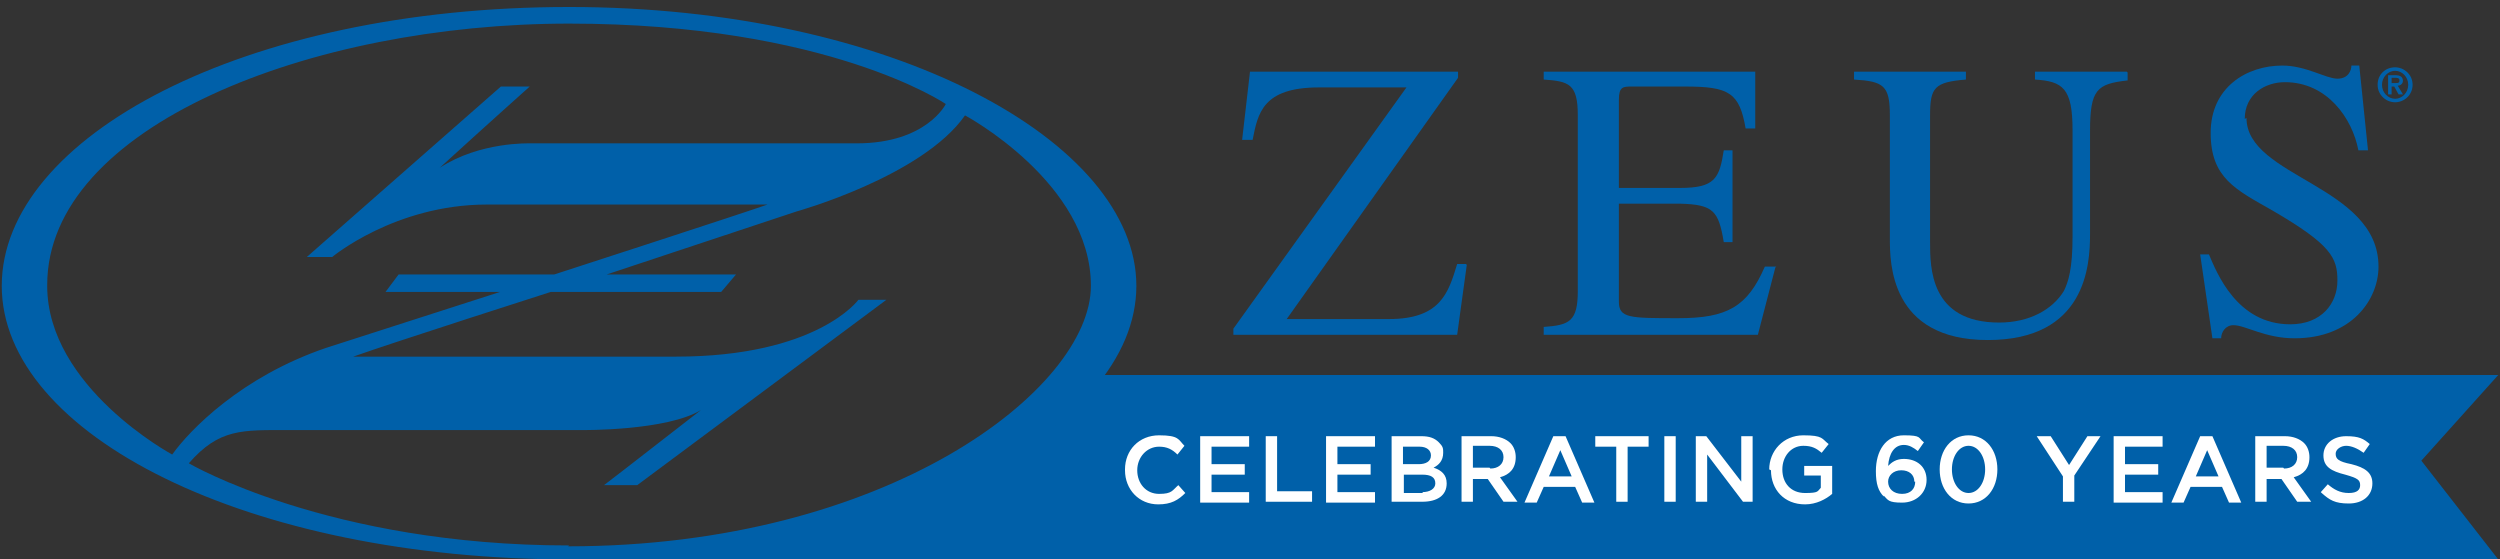 <?xml version="1.0" encoding="UTF-8"?>
<svg id="Layer_1" xmlns="http://www.w3.org/2000/svg" version="1.1" viewBox="0 0 286 64">
  <rect x="0" y="0" width="286" height="64" fill="#333333" stroke="none"/>
  <!-- Generator: Adobe Illustrator 30.0.0, SVG Export Plug-In . SVG Version: 2.1.1 Build 123)  -->
  <defs>
    <style>
      .st0 {
        fill: #0060a9;
      }

      .st1 {
        fill: #fff;
      }
    </style>
  </defs>
  <g id="Artwork_3">
    <g>
      <path class="st0" d="M167.7,30.2h-1c-1,3.3-1.9,6.3-7.8,6.3h-11.7l19.6-27.6v-.7h-23.8l-.9,7.8h1.2c.6-3,1.1-6,7.6-6h10l-19.8,27.6v.7h25.6l1.1-8Z"/>
      <path class="st0" d="M203.2,30.5h-1.3c-2,4.6-4.3,5.9-9.9,5.9s-6.8,0-6.8-1.9v-11.2h7c3.8.1,4.4.8,5,4.4h1v-10.5h-1c-.5,3.2-1,4.3-5,4.3h-7v-10.1c0-1.5.5-1.5,1.5-1.5h6.1c5,0,6.2.7,6.9,4.8h1.1v-6.5h-24.2v.9c2.9.2,3.9.5,3.9,4.1v20.1c0,3.5-1,3.9-3.9,4.1v.9h24.5l2-7.7Z"/>
      <path class="st0" d="M243.3,8.2h-10.5v.9c3.2.2,4.3,1,4.3,5.8v12.2c0,3.7-.5,5.2-1,6.2-1.3,2.1-3.9,3.6-7.4,3.6-7.9,0-7.9-6.3-7.9-9.2v-14.5c0-3.2.5-3.8,4.1-4.1v-.9h-12.8v.9c3.4.2,4.1.7,4.1,4.1v14.1c0,2.7,0,11.6,11.2,11.6s11.7-8.5,11.7-12.1v-11.8c0-4.8.8-5.4,4.3-5.8v-.9Z"/>
      <path class="st0" d="M256.8,13.6c0-2.8,2.3-4.2,4.6-4.2,4.8,0,7.7,4.1,8.4,7.8h1.1l-1-9.7h-.9c0,.5-.3,1.5-1.6,1.5s-3.6-1.5-6.3-1.5c-4.1,0-8.2,2.5-8.2,7.7s2.9,6.5,7.1,8.9c6.7,3.9,7.4,5.4,7.4,8s-1.8,5-5.4,5c-6.1,0-8.4-5.9-9.3-8h-1l1.4,9.6h1c0-.7.5-1.5,1.4-1.5,1.4,0,3.6,1.5,7,1.5,6.5,0,9.6-4.4,9.6-8.2,0-9.3-15.1-10.2-15.1-17"/>
      <path class="st0" d="M274.9,9.3c0-.5-.3-.7-.9-.7h-.8v2.2h.4v-.9h.3l.5.9h.5l-.6-1c.3,0,.6-.2.6-.6M273.6,9.5v-.6h.4c.2,0,.5,0,.5.3s-.2.3-.4.3h-.4Z"/>
      <path class="st0" d="M274,7.7c-1.1,0-2,.8-2,2s1,2,2,2,2-.8,2-2-1-2-2-2M274,11.3c-.8,0-1.5-.7-1.5-1.6s.7-1.6,1.5-1.6,1.5.7,1.5,1.6-.7,1.6-1.5,1.6"/>
    </g>
  </g>
  <path class="st0" d="M260.9,64"/>
  <polygon class="st0" points="285.8 42.9 124.9 42.9 114.8 51.5 90.9 60.7 66.5 64 285.8 64 277 52.7 285.8 42.9"/>
  <path class="st0" d="M65.1.8C27.9.8.2,15.7.2,32.7s28.1,31.3,65.1,31.3,64.7-14.8,64.7-31.3S102.1.8,65.1.8M5.4,32.6C5.4,14.5,35.5,2.7,65.1,2.7s43.1,9.2,43.1,9.2c0,0-2.2,4.5-10.2,4.5h-37.2c-.3,0-5.9-.2-10.5,2.8,5.7-5.2,10.3-9.3,10.3-9.3h-3.3s-22.2,19.5-22.2,19.5h2.9s7.2-6,17.7-6c0,0,29.3,0,32.1,0-2.5.9-24.4,8-24.4,8,0,0-17.8,0-17.8,0l-1.5,2h13.1l-19.9,6.4c-9.7,3.3-15.6,9.4-17.6,12.2,0,0-14.3-7.7-14.3-19.3M65.1,62.4c-27.5,0-43.5-9.4-43.5-9.4,3.5-4,6.1-3.8,11.5-3.8h33.5s9.7.1,13.6-2.3c-8.6,6.7-11.1,8.6-11.1,8.6h3.8s28.5-21.2,28.5-21.2h-3.2s-4.7,6.5-20.9,6.5h-36.9c5.1-1.8,22.6-7.4,22.6-7.4,0,0,19.5,0,19.5,0l1.7-2h-14.8l21.7-7.2s14.4-4,19.3-11c0,0,14.4,7.7,14.4,19.5s-23.3,29.8-59.8,29.8"/>
  <g>
    <path class="st1" d="M128.7,53.7h0c0-2.2,1.6-3.9,3.9-3.9s2.2.5,2.9,1.2l-.8,1c-.6-.6-1.2-.9-2.1-.9-1.4,0-2.5,1.2-2.5,2.7h0c0,1.5,1,2.7,2.5,2.7s1.5-.4,2.2-1l.8.9c-.8.8-1.6,1.3-3.1,1.3-2.2,0-3.8-1.7-3.8-3.9Z"/>
    <path class="st1" d="M137.3,49.9h5.6v1.2h-4.3v2h3.8v1.2h-3.8v2h4.3v1.2h-5.6v-7.5Z"/>
    <path class="st1" d="M144.8,49.9h1.3v6.3h4v1.2h-5.3v-7.5Z"/>
    <path class="st1" d="M151.7,49.9h5.6v1.2h-4.3v2h3.8v1.2h-3.8v2h4.3v1.2h-5.6v-7.5Z"/>
    <path class="st1" d="M159.2,49.9h3.4c.9,0,1.5.2,2,.7s.5.7.5,1.2h0c0,.9-.5,1.4-1.1,1.7.9.3,1.5.8,1.5,1.8h0c0,1.4-1.1,2.1-2.8,2.1h-3.5v-7.5ZM162.3,53.1c.8,0,1.4-.3,1.4-1h0c0-.6-.5-1-1.3-1h-1.9v2h1.8ZM162.7,56.3c.9,0,1.5-.4,1.5-1h0c0-.7-.5-1-1.5-1h-2.1v2.1h2.2Z"/>
    <path class="st1" d="M167.2,49.9h3.4c.9,0,1.7.3,2.2.8.4.4.6,1,.6,1.6h0c0,1.3-.7,2-1.8,2.3l2,2.8h-1.6l-1.8-2.6h-1.7v2.6h-1.3v-7.5ZM170.5,53.6c.9,0,1.5-.5,1.5-1.3h0c0-.8-.6-1.3-1.6-1.3h-1.9v2.5h1.9Z"/>
    <path class="st1" d="M177.9,49.9h1.2l3.3,7.6h-1.4l-.8-1.8h-3.6l-.8,1.8h-1.4l3.3-7.6ZM179.8,54.5l-1.3-3-1.3,3h2.6Z"/>
    <path class="st1" d="M184.9,51.1h-2.4v-1.2h6.1v1.2h-2.4v6.3h-1.3v-6.3Z"/>
    <path class="st1" d="M190.4,49.9h1.3v7.5h-1.3v-7.5Z"/>
    <path class="st1" d="M194,49.9h1.2l4,5.2v-5.2h1.3v7.5h-1.1l-4.1-5.4v5.4h-1.3v-7.5Z"/>
    <path class="st1" d="M202.4,53.7h0c0-2.1,1.6-3.9,3.9-3.9s2.1.4,2.9,1l-.8,1c-.6-.5-1.1-.8-2.1-.8-1.4,0-2.4,1.2-2.4,2.7h0c0,1.6,1,2.7,2.6,2.7s1.4-.2,1.8-.6v-1.4h-1.9v-1.1h3.2v3.2c-.7.6-1.8,1.2-3.1,1.2-2.4,0-3.9-1.7-3.9-3.9Z"/>
    <path class="st1" d="M215.5,56.8c-.6-.6-.9-1.4-.9-2.9h0c0-2.3,1.1-4.1,3.2-4.1s1.6.3,2.3.8l-.7,1c-.5-.4-1-.7-1.6-.7-1.1,0-1.7,1-1.8,2.4.4-.4.9-.8,1.8-.8,1.5,0,2.6.9,2.6,2.4h0c0,1.5-1.2,2.6-2.8,2.6s-1.6-.3-2.1-.8ZM219,55.1h0c0-.8-.6-1.3-1.5-1.3s-1.5.6-1.5,1.3h0c0,.8.6,1.4,1.6,1.4s1.5-.6,1.5-1.4Z"/>
    <path class="st1" d="M221.9,53.7h0c0-2.2,1.3-3.9,3.3-3.9s3.3,1.7,3.3,3.9h0c0,2.2-1.3,3.9-3.3,3.9s-3.3-1.7-3.3-3.9ZM227.1,53.7h0c0-1.5-.8-2.7-1.9-2.7s-1.9,1.2-1.9,2.7h0c0,1.5.8,2.7,1.9,2.7s1.9-1.2,1.9-2.7Z"/>
    <path class="st1" d="M236,54.5l-3-4.6h1.6l2.1,3.3,2.1-3.3h1.5l-3,4.5v3h-1.3v-3Z"/>
    <path class="st1" d="M241.8,49.9h5.6v1.2h-4.3v2h3.8v1.2h-3.8v2h4.3v1.2h-5.6v-7.5Z"/>
    <path class="st1" d="M251.9,49.9h1.2l3.3,7.6h-1.4l-.8-1.8h-3.6l-.8,1.8h-1.4l3.3-7.6ZM253.8,54.5l-1.3-3-1.3,3h2.6Z"/>
    <path class="st1" d="M258,49.9h3.4c.9,0,1.7.3,2.2.8.4.4.6,1,.6,1.6h0c0,1.3-.7,2-1.8,2.3l2,2.8h-1.6l-1.8-2.6h-1.7v2.6h-1.3v-7.5ZM261.3,53.6c.9,0,1.5-.5,1.5-1.3h0c0-.8-.6-1.3-1.6-1.3h-1.9v2.5h1.9Z"/>
    <path class="st1" d="M265.5,56.3l.8-.9c.7.6,1.4,1,2.4,1s1.3-.4,1.3-.9h0c0-.6-.3-.8-1.7-1.2-1.6-.4-2.5-.9-2.5-2.2h0c0-1.3,1.1-2.2,2.6-2.2s2,.3,2.7.9l-.7,1c-.7-.5-1.4-.8-2-.8s-1.2.4-1.2.9h0c0,.6.3.9,1.8,1.2,1.6.4,2.4,1,2.4,2.2h0c0,1.4-1.1,2.3-2.7,2.3s-2.2-.4-3.1-1.2Z"/>
  </g>
</svg>